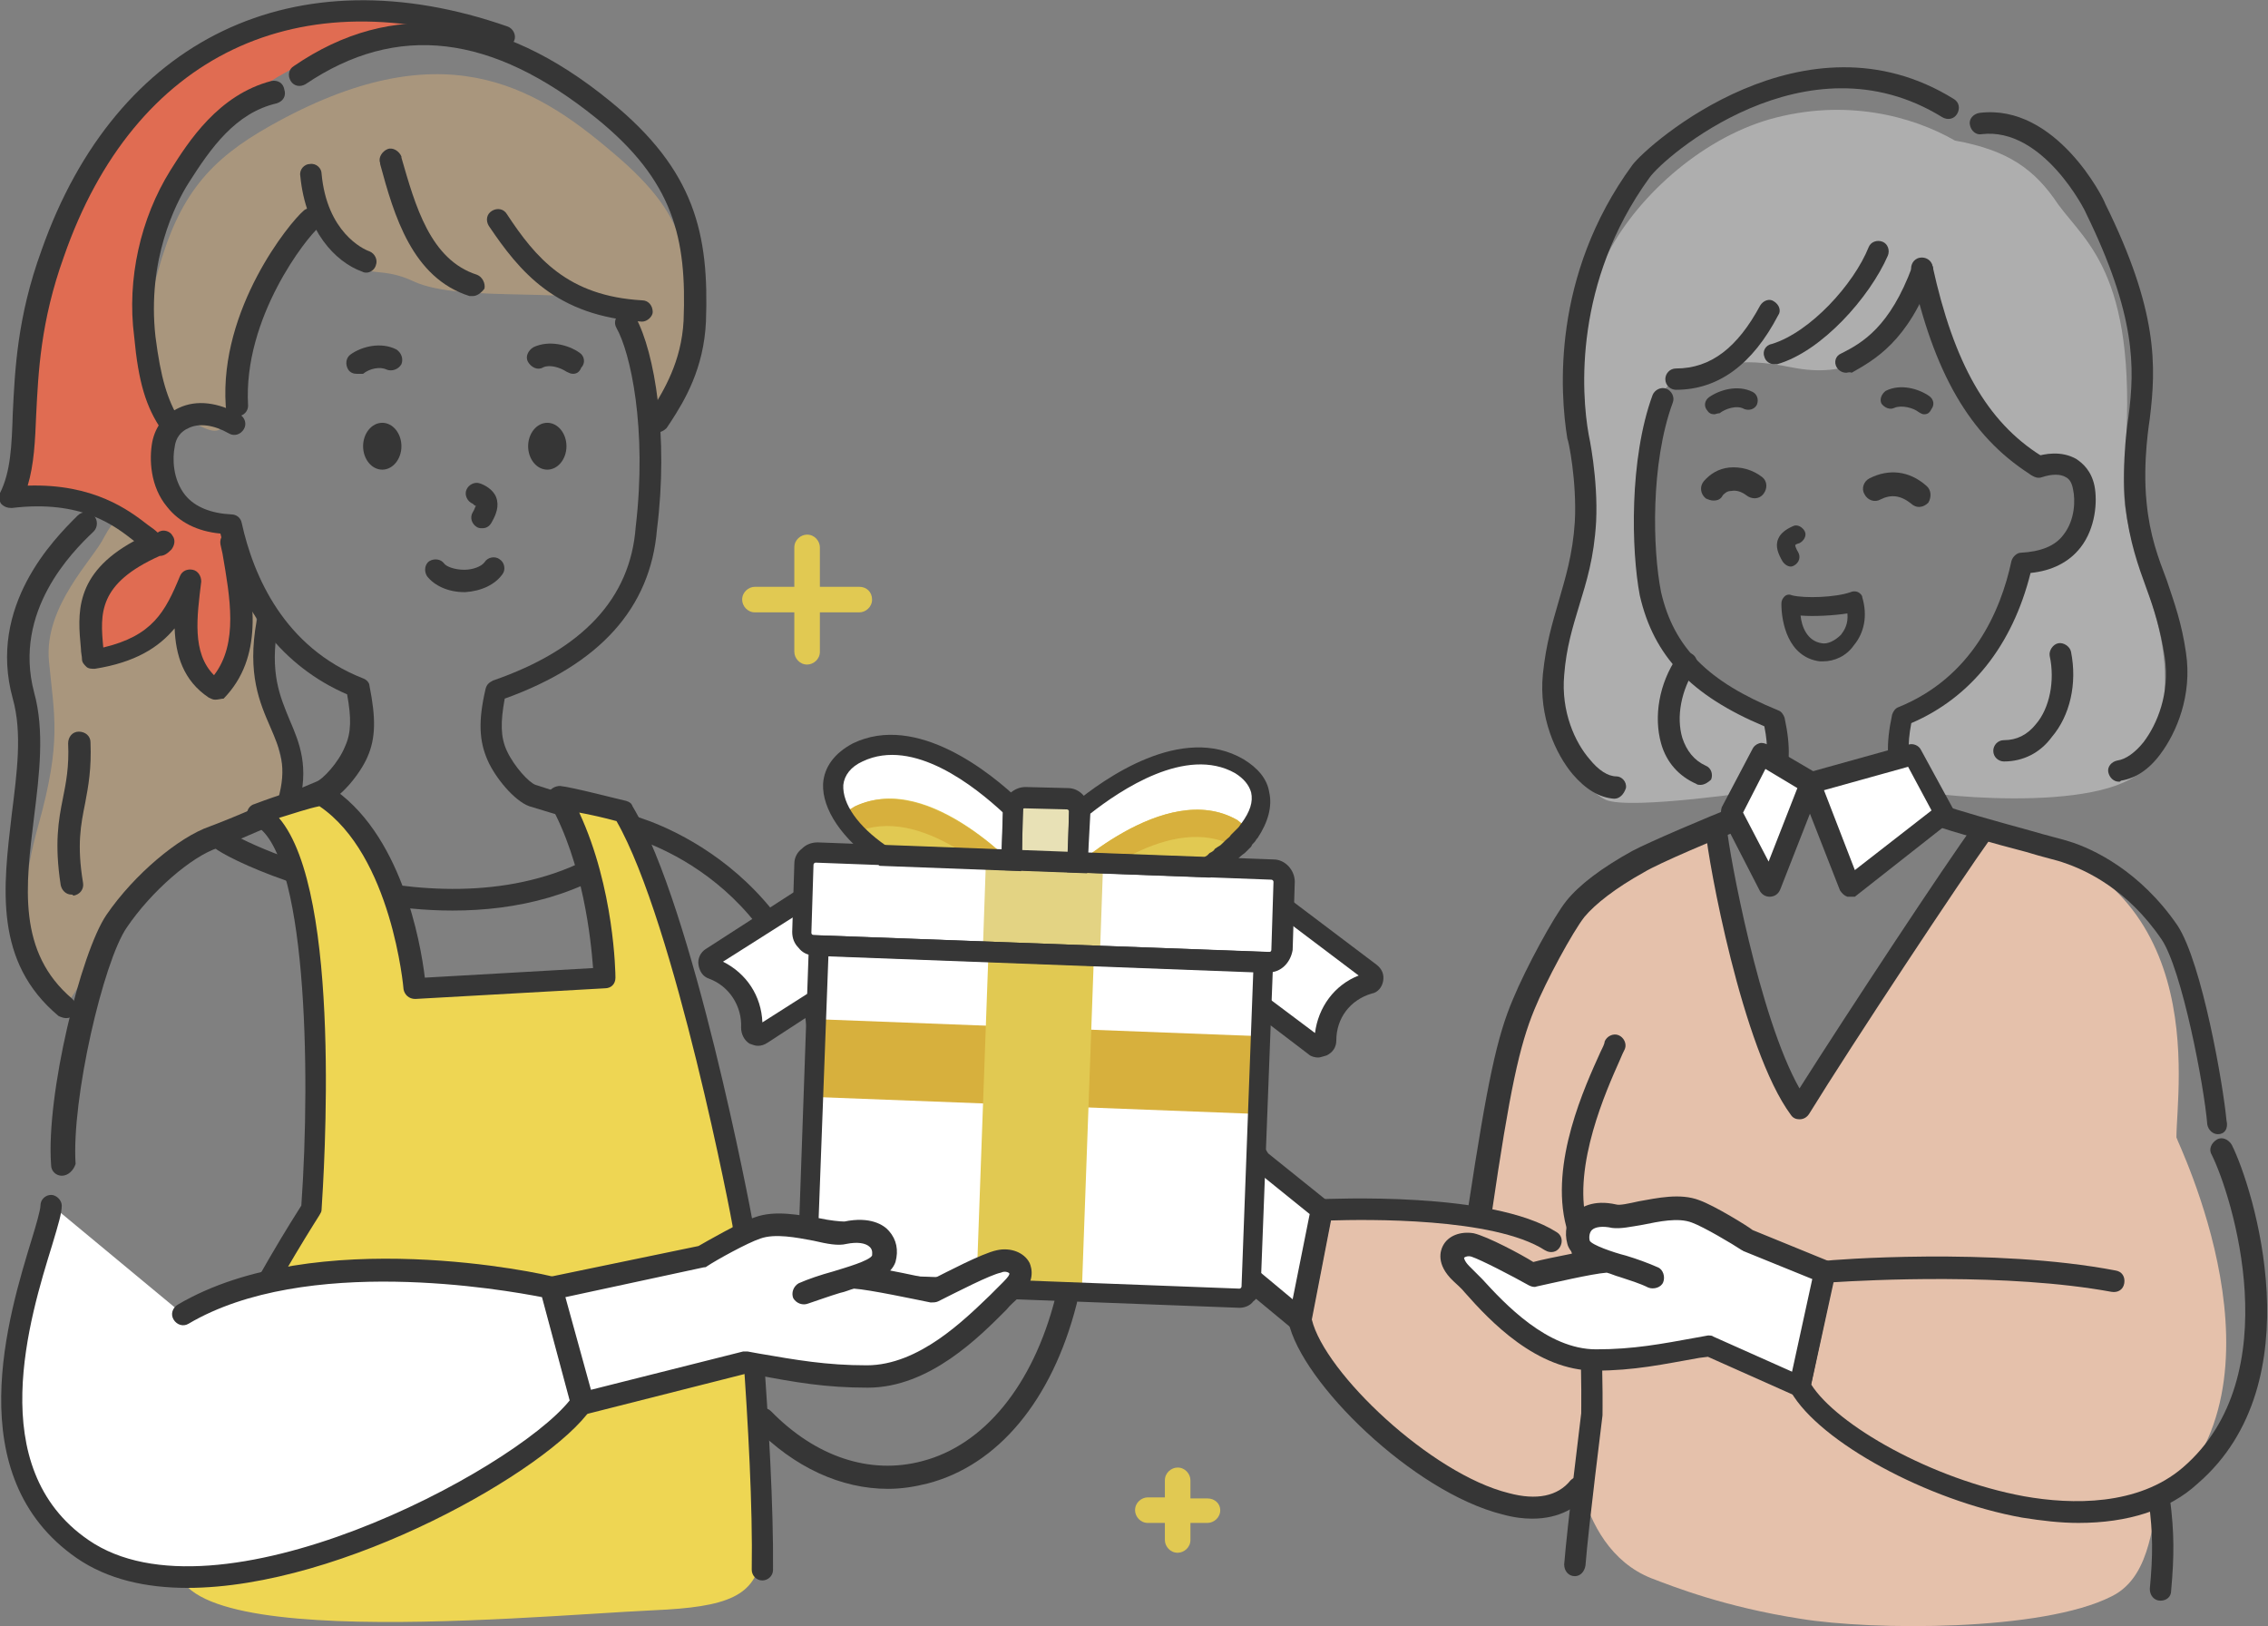 <?xml version="1.0" encoding="utf-8"?><!--Generator: Adobe Illustrator 27.3.1, SVG Export Plug-In . SVG Version: 6.00 Build 0)--><svg version="1.1" id="レイヤー_1" xmlns="http://www.w3.org/2000/svg" xmlns:xlink="http://www.w3.org/1999/xlink" x="0px" y="0px" viewBox="0 0 213 152.7" style="enable-background:new 0 0 213 152.7" xml:space="preserve"><rect x="0" y="0" width="213" height="152.7" fill="#808080" stroke="none"/><style type="text/css">.st0{fill:#EED653;}
	.st1{fill:#E5C1AB;}
	.st2{fill:#363636;}
	.st3{fill:#FFFFFF;}
	.st4{fill:#AEAEAE;}
	.st5{fill:#E1C952;}
	.st6{fill:#A9967D;}
	.st7{fill:#E06C52;}
	.st8{fill:#D7B03D;}
	.st9{fill:#E8E1B6;}
	.st10{fill:#E3D383;}</style><g><path class="st0" d="M71.5,146c-0.5,3.9-3.2,4.9-10.1,5.2c-12.8,0.6-51.9,4.5-43.6-7.2"/><path class="st1" d="M138.9,113.4c0.3-2.9,3-31.9,22.3-35.3c-0.2,3.6,5.4,25,7.2,26.2c1.7,1.2,15.1-26.9,18.5-26.3
		c21,3.8,17.5,24.1,17.5,28.8c0,0.3,11.4,23.1-1.4,34.2c-1.1,0.9-0.6,6.9-4.7,8.9c-6.5,3.3-22.5,3.2-29.2,2.1
		c-7.1-1.1-11.9-3-14-3.8c-3.8-1.5-5.7-5.1-6.6-8.4c-4.7,5.2-27.6-7.9-26.2-15.8c0.3-1.8,2-7.1,2.6-9.5
		C125.5,111.2,138.7,115.6,138.9,113.4z"/><g><path class="st2" d="M143.9,142.6c-0.8,0-1.7-0.1-2.8-0.4c-8.4-2.1-18.9-12.4-20.1-18.1c0-0.1,0-0.3,0-0.4l2-10.3
			c0.1-0.5,0.5-0.8,1-0.8c0.7,0,16.1-0.8,22.2,3.1c0.5,0.3,0.6,0.9,0.3,1.4c-0.3,0.5-0.9,0.6-1.4,0.3c-4.8-3.1-16.9-2.9-20.1-2.8
			l-1.8,9.3c1.2,5,11.2,14.5,18.5,16.3c2.6,0.7,4.6,0.3,5.8-1.2c0.4-0.4,1-0.5,1.5-0.1c0.4,0.4,0.5,1,0.1,1.5
			C148.1,141.5,146.5,142.6,143.9,142.6z"/></g><g><path class="st3" d="M115.6,111.7c-1.2-1.5-3.3-2.8-3.4-4.2c-0.1-1.5,0.5-3,1.9-1.9c0.7,0.5,1-0.6,2.3,0.8c0.7,0.8,2,2.7,2,2.7
			l5.7,4.6l-2,10.3l-6.7-5.6c-2.1,0.2-1.1,0.9-3.1,0.4c-3.1-0.8-5.2-7.9-6-9.9c-0.8-2,0-3.1,0.8-2.5c0.7,0.5,2.8,3.6,2.8,3.6
			s2.9-0.4,3.7-0.3"/><path class="st2" d="M122.1,125c-0.2,0-0.5-0.1-0.7-0.2l-6.4-5.3c-0.4,0.1-0.5,0.1-0.6,0.2c-0.7,0.4-1.2,0.4-2.5,0.1
			c-2.9-0.8-4.7-5.2-6.2-9.2c-0.2-0.5-0.3-1-0.5-1.3c-0.7-1.6-0.5-3.1,0.4-3.8c0.6-0.5,1.4-0.4,2,0c0.6,0.5,1.9,2.2,2.6,3.3
			c0.4-0.1,0.8-0.1,1.3-0.2c-0.2-0.3-0.3-0.7-0.3-1c-0.1-1.2,0.2-2.6,1.2-3.2c0.4-0.2,1.2-0.5,2.2,0.3c0.7-0.1,1.5-0.1,2.5,0.9
			c0.7,0.7,1.7,2.2,2,2.7l5.6,4.5c0.3,0.2,0.4,0.6,0.4,1l-2,10.3c-0.1,0.4-0.3,0.7-0.7,0.8C122.3,124.9,122.2,125,122.1,125z
			 M115.3,117.3c0.2,0,0.5,0.1,0.7,0.2l5.4,4.5l1.6-8l-5.2-4.2c-0.1-0.1-0.2-0.2-0.2-0.2c-0.3-0.5-1.3-2-1.8-2.5
			c-0.3-0.3-0.5-0.4-0.5-0.4c0,0-0.1,0-0.1,0c-0.3,0.1-0.9,0.2-1.5-0.3c-0.1,0-0.1-0.1-0.1-0.1c-0.1,0.2-0.2,0.6-0.1,1.1
			c0,0.5,0.9,1.4,1.6,2c0.5,0.5,1.1,1,1.5,1.6c0.4,0.4,0.3,1.1-0.2,1.4c-0.4,0.4-1.1,0.3-1.4-0.2c-0.4-0.4-0.8-0.9-1.3-1.4
			c-0.1-0.1-0.3-0.3-0.4-0.4c-0.6,0-2,0.2-3.1,0.3c-0.4,0.1-0.8-0.1-1-0.4c-0.6-0.9-1.4-2-1.9-2.7c0,0.2,0.1,0.4,0.2,0.7
			c0.1,0.3,0.3,0.8,0.5,1.3c0.8,2.2,2.7,7.3,4.8,7.9c0.7,0.2,0.8,0.2,0.9,0.2l0,0C113.7,117.6,114.2,117.4,115.3,117.3
			C115.3,117.3,115.3,117.3,115.3,117.3z"/></g><path class="st4" d="M183.6,13.2c-4-2.3-10.3-4-17.4-2c-6.6,1.9-12.7,7.5-15.4,13c-2.6,5.4-3.1,14.8-1.9,18.3
		c1.5,4.5-2.3,13.2-3.3,19.7s2.9,11.8,5.2,12.9c2.3,1,14.9-0.9,14.9-0.9s0.8-3.6,1.3-6c-9.4-4.1-12.6-11.2-12.6-11.2
		s0.8-13.2,0.4-14.1c1.1-5.5,0.6-6.6,3.7-7.6c3.1-0.9,4.3-1.9,9.8-0.8c10.5,2.1,11.9-8.8,12.1-9.9c-0.6,7,6.4,16.3,10.8,19.3
		c3.7,0,4.9,1.7,4.9,4.5c-0.1,6-6,4.8-6,4.8s-3.6,11.4-10.6,14.3c-1.3,2-1.8,6.1,0.3,6.7s20.3,2.4,22.2-3.1
		c4.3-12.3-3.3-17.5-2.5-27.2c1.5-17.9-3.5-21-6.2-24.7C191.1,15.9,188.6,14.1,183.6,13.2z"/><g><path class="st2" d="M138.9,114.4c0,0-0.1,0-0.2,0c-0.5-0.1-0.9-0.6-0.8-1.1c1.8-11.8,2.7-16,4.2-19.5c1.2-2.9,3.8-7.7,5-9.2
			c1.2-1.5,3.3-3.1,6.2-4.7c1.5-0.8,7.1-3.2,9.7-4.2c0.5-0.2,1.9-1.6,2.5-3c0.5-1.2,0.6-2.5,0.2-4.5c-6.9-2.9-10.4-6.6-11.7-12.3
			c-0.8-4.2-1-12.8,1.2-18.8c0.2-0.5,0.8-0.8,1.3-0.6c0.5,0.2,0.8,0.8,0.6,1.3c-2.1,5.7-1.9,13.8-1.1,17.8c1.2,5.2,4.4,8.4,11,11.1
			c0.3,0.1,0.5,0.4,0.6,0.7c0.6,2.8,0.5,4.6-0.2,6.3c-0.7,1.5-2.4,3.6-3.6,4.1c-2.5,0.9-8.1,3.3-9.4,4.1c-2.7,1.5-4.6,3-5.6,4.2
			c-1.1,1.4-3.6,6-4.7,8.7c-1.4,3.4-2.3,7.5-4,19.1C139.8,114,139.4,114.4,138.9,114.4z"/></g><path class="st2" d="M208.3,106.5c-0.5,0-0.9-0.4-1-0.9c-0.3-3.7-2.4-14.6-4.3-17.4c-3.2-4.7-7.1-6.5-9.2-7.2
		c-0.5-0.2-1.9-0.5-3.5-1c-3.1-0.8-6.9-1.9-8.7-2.5c-1.3-0.5-3-2.5-3.7-4.1c-0.7-1.7-0.8-3.5-0.2-6.3c0.1-0.3,0.3-0.6,0.6-0.7
		c6.9-2.8,9.6-9,10.6-13.7c0.1-0.4,0.5-0.8,0.9-0.8c1.8-0.1,3.2-0.6,4-1.7c1.1-1.4,1.1-3.3,0.9-4.2c-0.1-0.6-0.3-1-0.7-1.2
		c-0.5-0.3-1.3-0.3-2.2,0c-0.5,0.2-1.1-0.1-1.3-0.6s0.1-1.1,0.6-1.3c0.9-0.3,2.5-0.6,3.9,0.2c0.6,0.4,1.4,1.1,1.7,2.5
		c0.3,1.5,0.1,4-1.3,5.8c-1.1,1.4-2.7,2.2-4.7,2.4c-1.7,6.8-5.6,11.7-11.2,14.1c-0.4,2.1-0.3,3.4,0.2,4.6c0.7,1.5,2.1,2.9,2.5,3
		c1.6,0.6,5.6,1.7,8.5,2.5c1.7,0.5,3,0.8,3.6,1c2.3,0.7,6.7,2.8,10.2,7.9c2.3,3.5,4.3,15,4.6,18.3
		C209.3,106,208.9,106.5,208.3,106.5C208.4,106.5,208.3,106.5,208.3,106.5z"/><path class="st2" d="M173.4,35c-0.4,0-0.7-0.2-0.9-0.5c-0.3-0.5-0.1-1.1,0.4-1.3c2-1,4.6-2.5,6.7-8.2c0.2-0.5,0.7-0.8,1.3-0.6
		c0.5,0.2,0.8,0.7,0.6,1.3c-2.3,6.4-5.5,8.1-7.6,9.3C173.7,34.9,173.5,35,173.4,35z"/><path class="st2" d="M166.6,34.2c-0.4,0-0.8-0.3-0.9-0.7c-0.2-0.5,0.1-1.1,0.7-1.2c3.6-1.1,7.7-5.6,9.1-9.1
		c0.2-0.5,0.8-0.7,1.3-0.5c0.5,0.2,0.7,0.8,0.5,1.3c-1.7,3.9-6.2,9-10.4,10.2C166.8,34.2,166.7,34.2,166.6,34.2z"/><path class="st2" d="M191.1,44.7c-0.2,0-0.4-0.1-0.5-0.2c-5.6-3.6-9-9.5-11.1-19.1c-0.1-0.5,0.2-1.1,0.8-1.2
		c0.5-0.1,1.1,0.2,1.2,0.8c2,9.1,5.1,14.6,10.2,17.8c0.5,0.3,0.6,0.9,0.3,1.4C191.8,44.5,191.4,44.7,191.1,44.7z"/><path class="st2" d="M157.4,36.6c-0.5,0-1-0.4-1-1c0-0.5,0.4-1,1-1c3.3,0,5.8-2,7.9-5.9c0.3-0.5,0.9-0.7,1.3-0.4
		c0.5,0.3,0.7,0.9,0.4,1.3C164.6,34.2,161.4,36.6,157.4,36.6C157.4,36.6,157.4,36.6,157.4,36.6z"/><path class="st2" d="M169,105.1c-0.3,0-0.6-0.1-0.8-0.4c-4.6-6.2-7.8-24-8-26.6c0-0.5,0.4-1,0.9-1.1c0.6,0,1,0.4,1.1,0.9
		c0.2,2.2,3,17.6,6.8,24.3c4.5-7.1,13.8-21.2,16.3-24.6c0.3-0.4,0.9-0.5,1.4-0.2c0.4,0.3,0.5,0.9,0.2,1.4c-2.6,3.6-13,19.3-17,25.8
		C169.7,104.9,169.4,105.1,169,105.1C169,105.1,169,105.1,169,105.1z"/><path class="st2" d="M199,73.4c-0.5,0-0.9-0.4-1-0.9c-0.1-0.5,0.3-1,0.9-1.1c0.7-0.1,1.6-0.7,2.4-1.7c1.3-1.7,2.5-4.6,2-8
		c-0.4-2.6-1-4.5-1.7-6.4c-0.8-2.2-1.6-4.4-2-7.8c-0.4-4.2,0.3-8.4,0.3-8.4c0.6-4.6,0.7-9.5-4-19.1c0-0.1-4-8.1-9.8-7.4
		c-0.5,0.1-1-0.3-1.1-0.9c-0.1-0.5,0.3-1,0.9-1.1c7.2-0.9,11.7,8.1,11.8,8.5c5,10.1,4.8,15.3,4.2,20.2c0,0.1-0.7,4-0.3,7.9
		c0.3,3.1,1.1,5.2,1.9,7.3c0.7,2.1,1.4,4,1.8,6.8c0.6,4-0.9,7.5-2.4,9.5c-1.1,1.5-2.4,2.3-3.7,2.5C199.1,73.4,199.1,73.4,199,73.4z"/><path class="st2" d="M188.2,71.5c-0.5,0-1-0.4-1-1c0-0.5,0.4-1,1-1c1.2,0,2.2-0.5,3-1.5c1.3-1.5,1.8-4.1,1.3-6.4
		c-0.1-0.5,0.3-1.1,0.8-1.2c0.5-0.1,1.1,0.3,1.2,0.8c0.6,3-0.1,6-1.8,8C191.6,70.7,190,71.5,188.2,71.5
		C188.2,71.5,188.2,71.5,188.2,71.5z"/><path class="st2" d="M151.6,75C151.5,75,151.5,75,151.6,75c-1.4-0.1-2.7-0.9-3.9-2.3c-1.6-1.9-3.2-5.4-2.8-9.4
		c0.3-2.9,0.9-4.8,1.5-6.9c0.6-2.1,1.3-4.3,1.5-7.4c0.2-3.8-0.6-7.7-0.7-7.8c-0.7-4.3-1.5-15.3,6.1-25.7c1.5-2,16.2-14.9,30.2-6.2
		c0.5,0.3,0.6,0.9,0.3,1.4c-0.3,0.5-0.9,0.6-1.4,0.3c-12.8-7.9-26.2,3.8-27.5,5.7c-7.1,9.8-6.4,20.2-5.7,24.1l0,0
		c0,0,0.9,4.1,0.7,8.2c-0.2,3.4-0.9,5.6-1.6,7.9c-0.6,2-1.2,3.9-1.4,6.5c-0.3,3.4,1,6.3,2.4,7.9c0.8,1,1.7,1.6,2.5,1.6
		c0.5,0,1,0.5,0.9,1.1C152.5,74.6,152.1,75,151.6,75z"/><path class="st2" d="M159.7,73.7c-0.1,0-0.3,0-0.4-0.1c-1.6-0.7-2.8-2-3.3-3.8c-0.7-2.5-0.2-5.6,1.5-8.1c0.3-0.5,0.9-0.6,1.4-0.3
		c0.5,0.3,0.6,0.9,0.3,1.4c-1.3,2-1.8,4.5-1.2,6.5c0.4,1.2,1.1,2.1,2.2,2.6c0.5,0.2,0.7,0.8,0.5,1.3
		C160.5,73.4,160.1,73.7,159.7,73.7z"/><g><g><polygon class="st3" points="170,73.5 165.4,70.8 162.6,76.3 166.2,83.2 			"/><path class="st2" d="M166.2,84.2c-0.4,0-0.7-0.2-0.9-0.5l-3.6-7c-0.1-0.3-0.1-0.6,0-0.9l2.9-5.5c0.1-0.2,0.3-0.4,0.6-0.5
				c0.3-0.1,0.5,0,0.8,0.1l4.6,2.7c0.4,0.2,0.6,0.8,0.4,1.2l-3.8,9.7C167,84,166.6,84.2,166.2,84.2
				C166.2,84.2,166.2,84.2,166.2,84.2z M163.7,76.3l2.4,4.6l2.7-6.9l-3-1.8L163.7,76.3z"/></g></g><g><g><polygon class="st3" points="170,73.5 179.7,70.8 182.7,76.3 173.8,83.2 			"/><path class="st2" d="M173.8,84.2c-0.1,0-0.2,0-0.3,0c-0.3-0.1-0.5-0.3-0.7-0.6l-3.8-9.7c-0.1-0.3-0.1-0.6,0-0.8
				c0.1-0.2,0.3-0.4,0.6-0.5l9.7-2.7c0.4-0.1,0.9,0.1,1.1,0.5l3,5.5c0.2,0.4,0.1,1-0.3,1.3l-8.9,7C174.2,84.2,174,84.2,173.8,84.2z
				 M171.3,74.2l2.9,7.5l7.2-5.6l-2.2-4.1L171.3,74.2z"/></g></g><path class="st2" d="M168.2,53.2c-0.3,0-0.6-0.2-0.8-0.5c-0.4-0.7-0.7-1.4-0.4-2.1c0.2-0.5,0.7-0.9,1.4-1.2
		c0.4-0.2,0.9,0.1,1.1,0.5c0.2,0.4-0.1,0.9-0.5,1.1c-0.4,0.1-0.4,0.2-0.4,0.2c0,0,0,0,0,0c0,0,0,0.2,0.3,0.7
		c0.2,0.4,0.1,0.9-0.4,1.2C168.5,53.1,168.3,53.2,168.2,53.2z"/><path class="st2" d="M171.2,62.1c-0.1,0-0.2,0-0.3,0c-3-0.4-3.6-3.7-3.6-5.4c0-0.3,0.1-0.5,0.3-0.7c0.2-0.2,0.5-0.2,0.7-0.1
		c1.2,0.3,4.1,0.2,5.5-0.3c0.2-0.1,0.5-0.1,0.7,0s0.4,0.3,0.4,0.5c0.5,1.7,0.2,3.3-0.8,4.5C173.4,61.6,172.3,62.1,171.2,62.1z
		 M169.1,57.8c0.1,1,0.6,2.4,2,2.6c0.5,0.1,1.2-0.2,1.8-0.8c0.3-0.4,0.7-1,0.6-2C172.2,57.8,170.4,57.9,169.1,57.8z"/><g><path class="st2" d="M180.7,38.9c-0.2,0-0.3-0.1-0.5-0.2c-0.5-0.4-1.6-0.7-2.3-0.4c-0.4,0.2-0.9,0-1.2-0.4c-0.2-0.4,0-0.9,0.4-1.2
			c1.4-0.7,3.1-0.2,4.1,0.5c0.4,0.3,0.5,0.8,0.2,1.2C181.2,38.8,181,38.9,180.7,38.9z"/><path class="st2" d="M161,38.9c-0.3,0-0.5-0.1-0.7-0.4c-0.3-0.4-0.2-0.9,0.2-1.2c1-0.7,2.7-1.2,4.1-0.5c0.4,0.2,0.6,0.7,0.4,1.2
			c-0.2,0.4-0.7,0.6-1.2,0.4c-0.7-0.4-1.8,0-2.3,0.4C161.3,38.8,161.1,38.9,161,38.9z"/></g><g><path class="st2" d="M180.2,47.6c-0.2,0-0.5-0.1-0.7-0.3c-1-0.8-1.9-0.9-2.9-0.4c-0.5,0.3-1.2,0.1-1.5-0.5
			c-0.3-0.5-0.1-1.2,0.5-1.5c1.8-0.9,3.7-0.7,5.3,0.7c0.5,0.4,0.5,1.1,0.2,1.6C180.9,47.4,180.6,47.6,180.2,47.6z"/><path class="st2" d="M160.9,47c-0.2,0-0.5-0.1-0.7-0.2c-0.5-0.4-0.6-1.1-0.2-1.6c0.6-0.7,1.4-1.2,2.4-1.3c1.1-0.1,2.2,0.2,3.1,0.9
			c0.5,0.4,0.5,1.1,0.1,1.6c-0.4,0.5-1.1,0.5-1.6,0.1c-0.4-0.3-0.9-0.5-1.4-0.4c-0.4,0-0.6,0.2-0.8,0.4
			C161.6,46.9,161.3,47,160.9,47z"/></g><g><path class="st5" d="M80.7,55.1h-3.7v-3.7c0-0.6-0.5-1.2-1.2-1.2c-0.6,0-1.2,0.5-1.2,1.2v3.7h-3.7c-0.6,0-1.2,0.5-1.2,1.2
			c0,0.6,0.5,1.2,1.2,1.2h3.7v3.7c0,0.6,0.5,1.2,1.2,1.2c0.6,0,1.2-0.5,1.2-1.2v-3.7h3.7c0.6,0,1.2-0.5,1.2-1.2
			C81.9,55.6,81.4,55.1,80.7,55.1z"/><path class="st5" d="M113.4,140.7h-1.6V139c0-0.6-0.5-1.2-1.2-1.2c-0.6,0-1.2,0.5-1.2,1.2v1.6h-1.6c-0.6,0-1.2,0.5-1.2,1.2
			c0,0.6,0.5,1.2,1.2,1.2h1.6v1.6c0,0.6,0.5,1.2,1.2,1.2c0.6,0,1.2-0.5,1.2-1.2V143h1.6c0.6,0,1.2-0.5,1.2-1.2
			C114.6,141.2,114.1,140.7,113.4,140.7z"/></g><path class="st6" d="M9.8,50.4c-1,2.1-5.7,6.5-5.2,11.7s1.2,7.5-1,15.4c-2.6,9.3-0.9,13.7,2.5,17.1c6-9.4,10.7-16.3,15.6-17.4
		c4.9-1.1,6.5,0.5,5-4.8c-1.5-5.3-1.9-10.1-2.6-14s-3.1-10.7-7.6-11.3S10.4,49.3,9.8,50.4z"/><path class="st6" d="M25.4,11.8c-5.7,3.2-8.6,6.5-10.6,13.8c-2.1,7.5-0.3,12.2,2.6,13.7c3,1.5,4,2.6,4.6-3.9
		c0.5-6.5,2.1-10.1,8.2-14.7c3.5,6.8,4.3,3.7,8.6,5.7c4.6,2.2,16.8,0.3,19.5,2.6c2,5.1,1.6,7.6,1.6,9.9c0,2.3,5.4-1,4.8-7.6
		s1.1-10.1-7.3-17.1C50.1,8,41.4,2.8,25.4,11.8z"/><path class="st7" d="M21.5,49.4c1.7,2.3,2.3,11.6-1.3,15.3c-3.4-2.3-2.9-6.6-2.4-10.3c-1.7,4.1-3.3,6.6-9.1,7.6
		c-0.3-3.8-1.5-7.8,6.6-11.1c-1.5,1.6-3.7-5.2-14.3-4.1C3.5,41.9,1,35,5,23.8C12.5,2.3,30.7-4.3,47.5,3.5c-8.4-1.5-20.7,0-29.5,10.7
		c-8.7,10.6-1.8,25.8-1.8,25.8S12.1,47.8,21.5,49.4z"/><path class="st2" d="M45.3,49.6c-0.2,0-0.3,0-0.5-0.1c-0.5-0.3-0.7-0.9-0.4-1.4c0.2-0.3,0.2-0.5,0.3-0.6c-0.1,0-0.2-0.1-0.3-0.2
		c-0.5-0.2-0.8-0.8-0.6-1.3s0.8-0.8,1.3-0.6c0.3,0.1,1.2,0.5,1.5,1.3c0.3,0.8,0,1.6-0.4,2.3C46,49.4,45.7,49.6,45.3,49.6z
		 M44.7,47.5L44.7,47.5L44.7,47.5z"/><path class="st2" d="M43.6,55.6c-1.5,0-2.8-0.6-3.5-1.5c-0.3-0.5-0.2-1.1,0.2-1.4c0.5-0.3,1.1-0.2,1.4,0.2c0.2,0.3,1,0.6,1.9,0.6
		c0.8,0,1.6-0.3,1.9-0.7c0.3-0.5,1-0.6,1.4-0.3c0.5,0.3,0.6,1,0.3,1.4c-0.7,1-2,1.6-3.5,1.7C43.7,55.6,43.6,55.6,43.6,55.6z"/><g><path class="st2" d="M33.5,35.1c-0.3,0-0.6-0.1-0.8-0.4c-0.3-0.5-0.2-1.1,0.2-1.4c1.1-0.8,2.9-1.2,4.3-0.5
			c0.5,0.3,0.7,0.9,0.5,1.4c-0.3,0.5-0.9,0.7-1.4,0.5c-0.6-0.3-1.6-0.1-2.2,0.4C33.9,35.1,33.7,35.1,33.5,35.1z"/><path class="st2" d="M53.8,35.1c-0.2,0-0.4-0.1-0.6-0.2c-0.6-0.4-1.6-0.7-2.2-0.4c-0.5,0.3-1.1,0-1.4-0.5c-0.3-0.5,0-1.1,0.5-1.4
			c1.5-0.7,3.3-0.2,4.3,0.5c0.5,0.3,0.6,1,0.2,1.4C54.4,35,54.1,35.1,53.8,35.1z"/></g><g><path class="st2" d="M5.8,110.4c-0.5,0-1-0.4-1-1c-0.5-6.6,2.8-20,5.2-23.5c2.6-3.8,6.8-7.3,9.7-8.3c0.8-0.3,2.6-1,4.6-1.9
			c2-0.9,4-1.7,5.4-2.3c0.6-0.2,2.1-1.8,2.7-3.3c0.6-1.3,0.6-2.7,0.2-4.9c-6-2.6-10.1-7.8-11.9-15.1c-2.2-0.2-3.9-1.1-5-2.5
			c-1.6-1.9-1.7-4.5-1.4-6.1c0.3-1.5,1.2-2.6,2.5-3.2c1.7-0.8,3.7-0.5,5.7,0.6c0.5,0.3,0.7,0.9,0.4,1.4c-0.3,0.5-0.9,0.7-1.4,0.4
			c-1.4-0.8-2.8-1-3.8-0.5c-0.7,0.3-1.2,0.9-1.3,1.8c-0.2,1-0.2,3,1,4.5c0.9,1.1,2.4,1.7,4.3,1.8c0.5,0,0.9,0.3,1,0.8
			c1.1,5,4,11.7,11.4,14.6c0.3,0.1,0.6,0.4,0.6,0.7c0.6,3,0.6,4.9-0.2,6.7c-0.7,1.6-2.5,3.8-3.9,4.3c-1.3,0.5-3.4,1.4-5.3,2.2
			c-2.1,0.9-3.9,1.7-4.8,2c-2.5,0.8-6.3,4.1-8.6,7.5c-2.2,3.2-5.2,16.1-4.8,22.2C6.9,109.9,6.4,110.4,5.8,110.4
			C5.9,110.4,5.8,110.4,5.8,110.4z"/><path class="st2" d="M76.8,97.8c-0.5,0-1-0.4-1-0.9c-0.3-3.5-1.5-5.6-4-9.1c-3.7-5.3-8.7-7.8-11.4-8.8c-1.5-0.6-4.1-1.3-6.4-2
			c-1.7-0.5-3.3-1-4.3-1.3c-1.4-0.5-3.2-2.7-3.9-4.3c-0.8-1.8-0.9-3.7-0.2-6.7c0.1-0.4,0.3-0.6,0.7-0.8c8.4-2.9,12.9-7.7,13.4-14.4
			c1.1-9.3-0.5-16.4-1.8-18.7c-0.3-0.5-0.1-1.1,0.4-1.4c0.5-0.3,1.1-0.1,1.4,0.4c1.8,3.3,3.1,11.2,2,19.9
			c-0.6,7.4-5.4,12.7-14.3,15.9c-0.4,2.2-0.4,3.6,0.2,4.9c0.7,1.5,2.1,3,2.7,3.2c0.9,0.3,2.5,0.8,4.2,1.3c2.3,0.7,4.9,1.5,6.5,2.1
			c2.9,1.1,8.3,3.8,12.4,9.5c2.5,3.5,4,6,4.4,10.2C77.8,97.2,77.4,97.7,76.8,97.8C76.8,97.8,76.8,97.8,76.8,97.8z"/></g><path class="st2" d="M61.7,40.6c-0.2,0-0.4,0-0.5-0.1c-0.5-0.3-0.6-0.9-0.4-1.4l0.4-0.6c1.1-1.8,2.8-4.5,3-8.4
		c0.3-7.7-0.9-13.1-8.2-19c-9.8-7.9-18.7-9-27.3-3.2c-0.5,0.3-1.1,0.2-1.4-0.3c-0.3-0.5-0.2-1.1,0.3-1.4C36.8-0.1,46.9,1,57.3,9.5
		c8,6.5,9.3,12.5,9,20.7c-0.2,4.4-2,7.4-3.3,9.4l-0.4,0.6C62.4,40.4,62.1,40.6,61.7,40.6z"/><path class="st2" d="M16.1,40.9c-0.3,0-0.7-0.2-0.9-0.5c-1.5-2.2-2.2-4.5-2.6-8.8C11.9,26.2,13.2,20.5,16,16
		c1.7-2.7,4.5-7.1,9.5-8.4c0.6-0.1,1.1,0.2,1.2,0.8C26.9,9,26.6,9.5,26,9.7c-3.9,0.9-6.2,4.2-8.3,7.5c-1.2,1.9-3.9,7.2-3.1,14.4
		c0.5,3.9,1.1,5.9,2.3,7.9c0.3,0.5,0.2,1.1-0.3,1.4C16.5,40.9,16.3,40.9,16.1,40.9z"/><path class="st2" d="M42.5,85.5c-10.4,0-20-4.3-22.1-5.7c-0.5-0.3-0.6-1-0.3-1.4c0.3-0.5,0.9-0.6,1.4-0.3c2.7,1.8,23.7,11,37.4,0.2
		c0.4-0.3,1.1-0.3,1.4,0.2c0.4,0.4,0.3,1.1-0.2,1.4C54.8,84.1,48.5,85.5,42.5,85.5z"/><g><g><ellipse class="st2" cx="35.9" cy="41.9" rx="1.3" ry="1.7"/><path class="st2" d="M35.9,44.1c-1,0-1.8-1-1.8-2.2s0.8-2.2,1.8-2.2s1.8,1,1.8,2.2S36.9,44.1,35.9,44.1z M35.9,40.7
				c-0.3,0-0.7,0.5-0.7,1.2s0.4,1.2,0.7,1.2s0.7-0.5,0.7-1.2S36.2,40.7,35.9,40.7z"/></g><g><ellipse class="st2" cx="51.4" cy="41.9" rx="1.3" ry="1.7"/><path class="st2" d="M51.4,44.1c-1,0-1.8-1-1.8-2.2s0.8-2.2,1.8-2.2s1.8,1,1.8,2.2S52.4,44.1,51.4,44.1z M51.4,40.7
				c-0.3,0-0.7,0.5-0.7,1.2s0.4,1.2,0.7,1.2s0.7-0.5,0.7-1.2S51.8,40.7,51.4,40.7z"/></g></g><path class="st2" d="M34.4,25.6c-0.1,0-0.2,0-0.4-0.1c-2.5-0.9-5.3-3.8-5.8-9c-0.1-0.6,0.4-1.1,0.9-1.1c0.6-0.1,1.1,0.4,1.1,0.9
		c0.5,5.5,3.9,7.1,4.5,7.3c0.5,0.2,0.8,0.8,0.6,1.3C35.2,25.3,34.8,25.6,34.4,25.6z"/><path class="st2" d="M44.4,27.8c-0.1,0-0.2,0-0.3,0c-5.4-1.7-7.1-7.6-8.4-12.4l0-0.1c-0.2-0.5,0.2-1.1,0.7-1.3
		c0.5-0.2,1.1,0.2,1.3,0.7l0,0.1c1.3,4.5,2.7,9.6,7.1,11c0.5,0.2,0.8,0.8,0.7,1.3C45.2,27.5,44.8,27.8,44.4,27.8z"/><path class="st2" d="M60.3,30.2C60.2,30.2,60.2,30.2,60.3,30.2c-8.1-0.5-11.5-4.7-14.4-9c-0.3-0.5-0.2-1.1,0.3-1.4
		c0.5-0.3,1.1-0.2,1.4,0.3c2.7,4.1,5.7,7.7,12.7,8.1c0.6,0,1,0.5,1,1.1C61.3,29.7,60.8,30.2,60.3,30.2z"/><path class="st2" d="M6.2,95.6c-0.2,0-0.5-0.1-0.7-0.2c-6.1-5.1-5.2-12.1-4.4-18.9c0.5-4,1-7.7,0.1-10.9c-2.4-8.7,3.9-15,6-17.1
		l0.1-0.1c0.4-0.4,1.1-0.4,1.5,0c0.4,0.4,0.4,1.1,0,1.5l-0.1,0.1C6.8,51.8,1.2,57.4,3.2,65c1,3.6,0.5,7.7,0,11.7
		c-0.8,6.5-1.6,12.7,3.6,17.1c0.4,0.4,0.5,1,0.1,1.5C6.8,95.5,6.5,95.6,6.2,95.6z"/><path class="st2" d="M27.1,76.4c-0.1,0-0.2,0-0.3,0c-0.5-0.2-0.9-0.7-0.7-1.3c0.9-3.1,0.2-4.7-0.7-6.8c-1-2.3-2.2-5-1.3-10
		c0.1-0.6,0.6-0.9,1.2-0.8c0.6,0.1,0.9,0.6,0.8,1.2c-0.8,4.5,0.2,6.7,1.1,8.9c0.9,2.1,1.9,4.4,0.8,8.2C28,76.1,27.5,76.4,27.1,76.4z
		"/><path class="st2" d="M22.2,39.1c-0.5,0-1-0.4-1-1c-0.6-9.1,6-17.2,7.3-18.3c0.4-0.4,1.1-0.3,1.5,0.1c0.4,0.4,0.3,1.1-0.1,1.5
		c-1,0.8-7.1,8.4-6.6,16.7C23.3,38.6,22.9,39.1,22.2,39.1C22.3,39.1,22.3,39.1,22.2,39.1z"/><path class="st2" d="M6.7,84c-0.5,0-0.9-0.4-1-0.9c-0.6-3.9-0.2-6.1,0.2-8.1c0.3-1.5,0.6-3,0.5-5.2c0-0.6,0.4-1.1,1-1.1
		c0.6,0,1.1,0.4,1.1,1c0.1,2.5-0.2,4.1-0.5,5.7c-0.4,2-0.8,3.9-0.2,7.5c0.1,0.6-0.3,1.1-0.9,1.2C6.8,84,6.8,84,6.7,84z"/><path class="st2" d="M20.2,65.7c-0.2,0-0.4-0.1-0.6-0.2c-2.4-1.6-3.1-4-3.2-6.5c-1.5,1.8-3.7,3.2-7.5,3.8c-0.3,0-0.6,0-0.8-0.2
		c-0.2-0.2-0.4-0.4-0.4-0.7c0-0.3-0.1-0.6-0.1-1c-0.3-3.2-0.7-7,5-10.1c0,0,0,0,0,0c-1.8-1.4-4.9-3.9-11.5-3.1c-0.4,0-0.7-0.1-1-0.4
		c-0.2-0.3-0.2-0.7-0.1-1c1-2,1.1-4.4,1.2-7.5c0.2-4,0.4-9,2.7-15.3c7-19.9,23.8-28,43.8-21c0.5,0.2,0.8,0.8,0.6,1.3
		c-0.2,0.5-0.8,0.8-1.3,0.6C28.1-2.2,12.6,5.1,6,24.1C3.8,30.2,3.6,35,3.4,38.9c-0.1,2.5-0.2,4.7-0.8,6.7c6.2-0.2,9.5,2.3,11.3,3.7
		c0.3,0.2,0.7,0.5,0.9,0.7c0.1,0,0.1-0.1,0.2-0.1c0.4-0.2,1,0,1.2,0.4c0.3,0.4,0.2,0.9-0.1,1.3c-0.4,0.4-0.7,0.6-1.1,0.6
		c-5.8,2.6-5.6,5.4-5.3,8.6c4.6-1.1,5.8-3.3,7.2-6.7c0.2-0.5,0.7-0.7,1.2-0.6s0.8,0.6,0.8,1.1c-0.4,3.3-0.9,6.7,1.2,8.8
		c2.3-3,1.5-7.3,0.8-11.4l-0.2-0.9c-0.1-0.6,0.3-1.1,0.8-1.2c0.6-0.1,1.1,0.3,1.2,0.8l0.2,0.9c0.9,4.7,1.9,10.1-1.9,14
		C20.8,65.6,20.5,65.7,20.2,65.7z"/><g><path class="st0" d="M15,147.7c-0.2-12,14.3-34.1,14.3-34.1s2.5-33.6-5.1-37.1c0,0,4.4-1.6,6.1-1.8c7.6,4.8,8.7,18.2,8.7,18.2
			l17.8-1c0,0-0.1-9.7-4.3-16.9c1,0.1,6.1,1.4,6.1,1.4c5.7,9.5,11.2,38.8,11.2,38.8s2,20.4,1.9,32.4"/><path class="st2" d="M15,148.7c-0.6,0-1-0.5-1-1c-0.1-11.7,12.7-32,14.3-34.5c0.9-12.7,0.5-33.5-4.5-35.8c-0.4-0.2-0.6-0.6-0.6-1
			c0-0.4,0.3-0.8,0.7-0.9c0.5-0.2,4.6-1.7,6.3-1.9c0.2,0,0.5,0,0.7,0.2c6.8,4.3,8.6,14.7,9,18l15.8-0.9c-0.2-2.6-0.9-9.8-4.1-15.5
			c-0.2-0.3-0.2-0.7,0-1.1c0.2-0.3,0.6-0.5,1-0.5c1.1,0.1,5.7,1.3,6.2,1.4c0.3,0.1,0.5,0.2,0.6,0.5c5.7,9.5,11.1,37.9,11.3,39.1
			c0,0.3,2,20.7,1.9,32.6c0,0.6-0.5,1-1,1c0,0,0,0,0,0c-0.6,0-1-0.5-1-1c0.2-11.8-1.8-32.1-1.8-32.3c0-0.2-5.4-28.4-10.9-38
			c-1.1-0.3-2.4-0.6-3.5-0.8c3.3,7.1,3.4,15.1,3.4,15.5c0,0.6-0.4,1-1,1l-17.8,1c-0.6,0-1-0.4-1.1-0.9c0-0.1-1.1-12.6-7.9-17.2
			c-1,0.2-2.5,0.7-3.8,1.1c6,7,4.2,33.6,4,36.8c0,0.2-0.1,0.3-0.2,0.5c-0.1,0.2-14.3,22-14.2,33.5C16,148.2,15.6,148.7,15,148.7
			C15,148.7,15,148.7,15,148.7z"/></g><g><g><g><path class="st3" d="M80.5,81.1l-13.6,8.8c-0.4,0.3-0.4,0.9,0.1,1.1c2.3,0.9,3.7,3.1,3.6,5.6c0,0.5,0.5,0.8,1,0.6l6.3-4.1
					L80.5,81.1z"/><path class="st3" d="M115.7,81.6l12.9,9.7c0.4,0.3,0.3,1-0.2,1.1c-2.3,0.7-4,2.8-4,5.3c0,0.5-0.6,0.8-1,0.5l-6-4.5L115.7,81.6z"/></g><g><path class="st2" d="M71.2,98.2c-0.3,0-0.5-0.1-0.8-0.2c-0.5-0.3-0.8-0.9-0.8-1.5c0.1-2-1.1-3.9-3-4.6c-0.6-0.2-0.9-0.7-1-1.3
					c-0.1-0.6,0.2-1.2,0.7-1.5l15.5-10l-3.1,14.5l-6.6,4.3C71.8,98.1,71.5,98.2,71.2,98.2z M67.9,90.3c2.2,1.1,3.6,3.2,3.7,5.7
					l5.5-3.5l2-9.3L67.9,90.3z"/><path class="st2" d="M123.8,99.3c-0.3,0-0.7-0.1-0.9-0.3l-6.3-4.8l-2-14.7l14.7,11.1c0.5,0.4,0.7,0.9,0.6,1.5
					c-0.1,0.6-0.5,1.1-1.1,1.2c-2,0.6-3.3,2.3-3.3,4.4c0,0.6-0.3,1.1-0.9,1.4C124.2,99.2,124,99.3,123.8,99.3z M118.3,93.1l5.2,3.9
					c0.3-2.4,1.8-4.5,4.1-5.4l-10.6-8L118.3,93.1z"/></g><g><g><g><g><path class="st3" d="M100.2,77.2c0,0,9.4-9.1,16.2-5.2c6.3,3.6-2.5,12.9-16.4,12.4L100.2,77.2z"/><path class="st5" d="M117.4,78c-2.5,3.4-9,6.7-17.5,6.4l0.1-2.2c0,0,9.4-9.1,16.2-5.2C116.7,77.4,117.1,77.7,117.4,78
								L117.4,78z"/><path class="st8" d="M117.4,78c-0.4,0.5-0.8,1-1.4,1.5c-6-3.3-13.9,3.3-15.7,4.9c-0.1,0-0.2,0-0.4,0l0.1-2.2
								c0,0,9.4-9.1,16.2-5.2C116.7,77.4,117.1,77.7,117.4,78L117.4,78z"/></g><g><path class="st3" d="M96.3,77.1c0,0-8.7-9.8-15.7-6.4C74,73.9,82.1,83.8,96,84.3L96.3,77.1z"/><path class="st5" d="M79.1,76.6c2.2,3.6,8.5,7.4,16.9,7.7l0.1-2.2c0,0-8.7-9.8-15.7-6.4C79.9,76,79.4,76.3,79.1,76.6
								L79.1,76.6z"/><path class="st8" d="M96.1,82.1L96,84.3c-0.1,0-0.2,0-0.4,0c-1.7-1.7-9.1-8.9-15.3-6.1c-0.5-0.5-0.9-1.1-1.3-1.6
								c0.3-0.3,0.8-0.6,1.3-0.9C87.4,72.4,96.1,82.1,96.1,82.1L96.1,82.1z"/></g></g><path class="st9" d="M101.2,82.2L94.9,82l0.2-6c0-0.6,0.5-1.1,1.2-1.1l4,0.1c0.6,0,1.1,0.5,1.1,1.2L101.2,82.2L101.2,82.2z"/><g><path class="st3" d="M118.7,88.6l-1.2,32.2c0,0.6-0.5,1.1-1.2,1.1l-39.5-1.5c-0.6,0-1.1-0.5-1.1-1.2L77,87L118.7,88.6z"/><path class="st8" d="M76.7,95.7l41.7,1.6l-0.3,7.3L76.4,103L76.7,95.7z"/><path class="st5" d="M92.9,87.6l9.9,0.4l-1.2,33.3l-9.9-0.4L92.9,87.6z"/><g><path class="st3" d="M119.2,90.4l-42.8-1.6c-0.6,0-1.1-0.5-1.1-1.2l0.2-6.4c0-0.6,0.5-1.1,1.2-1.1l42.8,1.6
								c0.6,0,1.1,0.5,1.1,1.2l-0.2,6.4C120.3,89.9,119.8,90.4,119.2,90.4z"/><path class="st10" d="M92.6,80.7l11,0.4l-0.3,8.6l-11-0.4L92.6,80.7z"/><path class="st2" d="M119.2,91.3C119.2,91.3,119.2,91.3,119.2,91.3l-42.8-1.6c-0.6,0-1.1-0.3-1.4-0.7
								c-0.4-0.4-0.6-0.9-0.6-1.5l0.2-6.4c0-0.6,0.3-1.1,0.7-1.4c0.4-0.4,0.9-0.6,1.5-0.6l42.8,1.6c1.1,0,2,1,2,2.1l-0.2,6.4
								C121.2,90.4,120.3,91.3,119.2,91.3z M119.2,89.4c0.1,0,0.2-0.1,0.2-0.2l0.2-6.4c0-0.1-0.1-0.2-0.2-0.2l-42.8-1.6
								c-0.1,0-0.2,0.1-0.2,0.2l-0.2,6.4c0,0.1,0.1,0.2,0.2,0.2L119.2,89.4z"/></g></g></g></g></g><path class="st2" d="M113.5,82.4l-13.3-0.5l0.2-5.7l0-0.4l0.4-0.3c2.9-2.4,10.2-7.6,16-4.2v0c1.3,0.8,2.2,1.8,2.4,3.1
			c0.3,1.3-0.1,2.8-1.1,4.3l-0.1,0.1c-0.1,0.2-0.2,0.3-0.4,0.5l-0.1,0.2c-0.2,0.2-0.4,0.4-0.6,0.6c-0.3,0.2-0.5,0.4-0.7,0.6
			l-0.2,0.1c-0.2,0.2-0.4,0.3-0.6,0.5c-0.1,0.1-0.2,0.1-0.3,0.2c-0.2,0.1-0.4,0.2-0.5,0.4l-0.3,0.2c-0.2,0.1-0.4,0.2-0.6,0.3
			L113.5,82.4z M102.2,80.1l10.9,0.4c0.1-0.1,0.2-0.1,0.3-0.2l0.2-0.2c0.2-0.1,0.4-0.2,0.5-0.4l0.3-0.2c0.2-0.1,0.3-0.2,0.5-0.4
			l0.2-0.2c0.2-0.2,0.4-0.3,0.5-0.5c0.2-0.2,0.4-0.4,0.6-0.6l0.1-0.1c0.1-0.1,0.2-0.3,0.3-0.4c0.8-1.1,1.1-2,0.9-2.9
			c-0.2-0.7-0.7-1.3-1.5-1.8c-4.6-2.6-10.8,1.6-13.6,3.8L102.2,80.1z"/><path class="st2" d="M95.9,81.8l-13.3-0.5l-0.2-0.2c-3.3-2.3-5.2-5.1-5.1-7.5c0.1-1.6,1.1-2.9,2.8-3.8c6-2.9,13,2.8,15.7,5.4
			l0.3,0.3l0,0.5L95.9,81.8z M83.2,79.4l10.9,0.4l0.1-3.5c-2.6-2.4-8.4-7.1-13.2-4.8c-1.1,0.5-1.7,1.3-1.8,2.2
			C79.1,75.5,80.6,77.6,83.2,79.4z"/><path class="st2" d="M102.1,82L94,81.7l0.2-5.9c0.1-1.1,1.1-1.9,2.1-1.9l4,0.1c1.1,0,2,1,2,2.1l0,0L102.1,82z M96,79.9l4.3,0.2
			l0.1-3.9c0-0.1-0.1-0.2-0.2-0.2l-4-0.1c-0.1,0-0.2,0.1-0.2,0.2l0,0.1L96,79.9z"/><path class="st2" d="M116.4,122.8C116.3,122.8,116.3,122.8,116.4,122.8l-39.5-1.5c-1.1,0-2-1-2-2.1L76,87.8l43.6,1.6l-1.2,31.4
			c0,0.6-0.3,1.1-0.7,1.4C117.4,122.6,116.9,122.8,116.4,122.8z M77.8,89.8l-1.1,29.5c0,0.1,0.1,0.2,0.2,0.2l39.5,1.5
			c0.1,0,0.2-0.1,0.2-0.2l1.1-29.5L77.8,89.8z"/></g><g><g><path class="st3" d="M17.3,123.5c12.7-7.5,34.6-2.5,34.6-2.5l2.9,10.8c-4.7,6.7-33.9,22.7-46.9,13.8c-13-9-2.9-29.4-2.9-32.3"/><path class="st2" d="M17.6,149.1c-3.9,0-7.5-0.8-10.4-2.8c-11.1-7.7-6.4-22.8-4.2-30c0.4-1.3,0.8-2.7,0.8-3.1c0-0.6,0.5-1,1-1
				s1,0.5,1,1c0,0.7-0.3,1.7-0.9,3.7c-2.1,6.8-6.5,20.9,3.4,27.7c12,8.3,39.8-6.4,45.2-13.1l-2.6-9.7c-3.6-0.7-22.2-4-33.2,2.5
				c-0.5,0.3-1.1,0.1-1.4-0.4c-0.3-0.5-0.1-1.1,0.4-1.4c12.9-7.6,34.4-2.9,35.3-2.6c0.4,0.1,0.7,0.4,0.8,0.7l2.9,10.8
				c0.1,0.3,0,0.6-0.2,0.9C51.6,138,32.2,149.1,17.6,149.1z"/></g></g><g><path class="st3" d="M75.7,121.4c2.6-1.1,7-1.8,7.4-3.2c0.4-1.4-0.5-3.1-3.6-2.5c-1.5,0.3-5.4-1.4-8.2-0.4
			c-1.6,0.5-5.2,2.7-5.2,2.7L51.8,121l2.9,10.8l15.3-3.8c4.2,0.7,7.2,1.3,11.4,1.4c6.4,0,11.6-6.4,13.5-8.1c2-1.7,0.4-3.1-1.1-2.7
			c-1.5,0.3-6.1,2.8-6.1,2.8s-5.8-1.2-7.5-1.4"/><path class="st2" d="M54.7,132.8c-0.5,0-0.9-0.3-1-0.8l-2.9-10.8c-0.1-0.3,0-0.6,0.1-0.8c0.1-0.2,0.4-0.4,0.7-0.5l14-2.9
			c0.7-0.4,3.8-2.2,5.3-2.7c1.9-0.7,4.2-0.2,6.1,0.1c0.9,0.2,1.9,0.3,2.3,0.3c2.4-0.5,3.7,0.3,4.2,0.9c0.7,0.8,0.9,1.8,0.6,2.9
			c-0.1,0.3-0.3,0.6-0.5,0.8c1.6,0.3,3.3,0.7,4,0.8c1.2-0.6,4.6-2.4,6-2.7c1.3-0.3,2.6,0.2,3.1,1.2c0.2,0.5,0.6,1.8-1.1,3.3
			c-0.3,0.3-0.7,0.6-1.1,1.1c-2.5,2.5-7.2,7.3-13,7.3c0,0,0,0,0,0c-4,0-6.8-0.5-10.5-1.2L70,129l-15,3.8
			C54.9,132.8,54.8,132.8,54.7,132.8z M53.1,121.8l2.4,8.7l14.3-3.6c0.1,0,0.3,0,0.4,0l1.1,0.2c3.5,0.6,6.3,1.1,10.1,1.1
			c0,0,0,0,0,0c4.9,0,9.2-4.3,11.6-6.6c0.5-0.5,0.9-0.9,1.2-1.2c0.5-0.5,0.6-0.7,0.6-0.8c0-0.1-0.4-0.3-0.8-0.1
			c-1,0.2-4.1,1.8-5.9,2.7c-0.2,0.1-0.5,0.1-0.7,0.1c-1.5-0.3-5.7-1.2-7.2-1.3c-0.4,0.1-0.8,0.3-1.3,0.4c-1,0.3-2.1,0.7-3,1
			c-0.5,0.2-1.1,0-1.4-0.5c-0.2-0.5,0-1.1,0.5-1.4c0.9-0.4,2.1-0.8,3.2-1.1c1.3-0.4,3.4-1,3.7-1.5c0-0.1,0.1-0.5-0.2-0.8
			c-0.4-0.4-1.2-0.5-2.2-0.3c-0.8,0.2-1.8,0-3.1-0.3c-1.6-0.3-3.6-0.7-5-0.2c-1.2,0.4-4.1,2-5,2.6c-0.1,0.1-0.2,0.1-0.3,0.1
			L53.1,121.8z"/></g><g><path class="st2" d="M195.2,143c-1.7,0-3.4-0.2-5.3-0.5c-8.9-1.6-19-7.1-21.7-11.8c-0.1-0.2-0.2-0.5-0.1-0.7l2.3-10.8
			c0.1-0.4,0.5-0.8,0.9-0.8c0.6-0.1,15.9-1.3,27.4,0.9c0.6,0.1,0.9,0.6,0.8,1.2c-0.1,0.6-0.6,0.9-1.2,0.8
			c-9.8-1.8-22.9-1.1-26.1-0.9l-2.1,9.6c2.4,3.8,11.3,8.9,20,10.5c4.5,0.8,10.7,0.9,14.9-2.7c10-8.6,4.6-25.6,2.7-29.4
			c-0.3-0.5,0-1.1,0.5-1.4c0.5-0.3,1.1,0,1.4,0.5c2,4,7.8,22.3-3.2,31.8C203.7,141.8,199.8,143,195.2,143z"/></g><path class="st2" d="M83.4,139.8c-4.4,0-8.8-2-12.5-5.8c-0.4-0.4-0.4-1.1,0-1.5c0.4-0.4,1.1-0.4,1.5,0c4.2,4.3,9.3,6,14.2,4.7
		c5.8-1.5,10.4-7.1,12.5-15.3c0.1-0.5,0.7-0.9,1.3-0.7c0.6,0.1,0.9,0.7,0.7,1.3c-2.3,9-7.4,15.1-14,16.8
		C85.9,139.6,84.7,139.8,83.4,139.8z"/><path class="st2" d="M147.9,148C147.9,148,147.8,148,147.9,148c-0.6,0-1-0.5-1-1.1c0.3-3.7,1.5-13.3,1.6-14.2
		c0-0.8,0.2-11.4-1.4-17.5c-1.6-6,1.8-13.3,3.2-16.4c0.2-0.4,0.4-0.8,0.4-1c0.2-0.5,0.8-0.8,1.3-0.6c0.5,0.2,0.8,0.8,0.6,1.3
		c-0.1,0.2-0.3,0.6-0.5,1.1c-1.2,2.7-4.4,9.8-3.1,15.1c1.7,6.7,1.5,17.7,1.5,18.1c0,0,0,0.1,0,0.1c0,0.1-1.3,10.3-1.6,14.1
		C148.8,147.6,148.4,148,147.9,148z"/><path class="st2" d="M202.9,150.3C202.9,150.3,202.9,150.3,202.9,150.3c-0.6,0-1-0.5-1-1.1c0.3-3.2,0.3-5.2-0.1-8.2
		c-0.1-0.5,0.3-1,0.9-1.1c0.5-0.1,1,0.3,1.1,0.9c0.4,3.1,0.4,5.3,0.1,8.6C203.9,149.9,203.5,150.3,202.9,150.3z"/><g><path class="st3" d="M155.2,119.8c-2.4-1.1-6.5-1.8-6.9-3.2c-0.4-1.4,0.5-3.1,3.3-2.5c1.4,0.3,5.1-1.4,7.7-0.4
			c1.5,0.5,4.9,2.7,4.9,2.7l7.2,2.9l-2.3,10.8l-8.6-3.8c-3.9,0.7-6.7,1.3-10.7,1.4c-6,0-10.8-6.4-12.6-8.1c-1.9-1.7-0.4-3.1,1.1-2.7
			c1.4,0.3,5.7,2.8,5.7,2.8s5.4-1.2,7-1.4"/><path class="st2" d="M169.1,131.2c-0.1,0-0.3,0-0.4-0.1l-8.3-3.7l-0.8,0.1c-3.4,0.6-6.1,1.2-9.8,1.2c0,0,0,0,0,0
			c-5.5,0-9.9-4.7-12.2-7.3c-0.4-0.5-0.8-0.8-1.1-1.1c-1.7-1.6-1.2-2.9-1-3.3c0.5-1,1.7-1.4,2.9-1.2c1.3,0.3,4.5,2,5.6,2.7
			c0.7-0.2,2.2-0.5,3.7-0.8c-0.2-0.3-0.4-0.5-0.5-0.9c-0.3-1.1-0.1-2.2,0.7-2.9c0.5-0.5,1.7-1.3,3.9-0.8c0.3,0.1,1.2-0.1,2.1-0.3
			c1.7-0.3,3.9-0.8,5.7-0.1c1.4,0.5,4.5,2.4,5,2.8l7.1,2.9c0.5,0.2,0.7,0.7,0.6,1.2l-2.3,10.8c-0.1,0.3-0.3,0.6-0.5,0.7
			C169.4,131.2,169.3,131.2,169.1,131.2z M160.5,125.4c0.1,0,0.3,0,0.4,0.1l7.4,3.3l1.9-8.7l-6.4-2.6c-0.1,0-0.1-0.1-0.2-0.1
			c-0.9-0.6-3.6-2.2-4.7-2.6c-1.3-0.5-3.1-0.1-4.6,0.2c-1.2,0.2-2.1,0.4-2.9,0.3c-0.9-0.2-1.6-0.1-1.9,0.2c-0.2,0.2-0.3,0.6-0.2,1
			c0.2,0.4,2.2,1.1,3.4,1.4c1,0.3,2.1,0.7,3,1.1c0.5,0.2,0.7,0.9,0.5,1.4c-0.2,0.5-0.9,0.7-1.4,0.5c-0.8-0.4-1.8-0.7-2.7-1
			c-0.4-0.1-0.8-0.3-1.2-0.4c-1.4,0.1-5.2,1-6.6,1.3c-0.2,0.1-0.5,0-0.7-0.1c-1.6-0.9-4.5-2.4-5.4-2.7c-0.3-0.1-0.6,0-0.7,0.1
			c0,0,0,0.3,0.5,0.8c0.3,0.3,0.7,0.7,1.2,1.2c2.1,2.3,6.1,6.6,10.7,6.6c0,0,0,0,0,0c3.5,0,6.1-0.5,9.4-1.1l1.1-0.2
			C160.4,125.4,160.5,125.4,160.5,125.4z"/></g></g></svg>